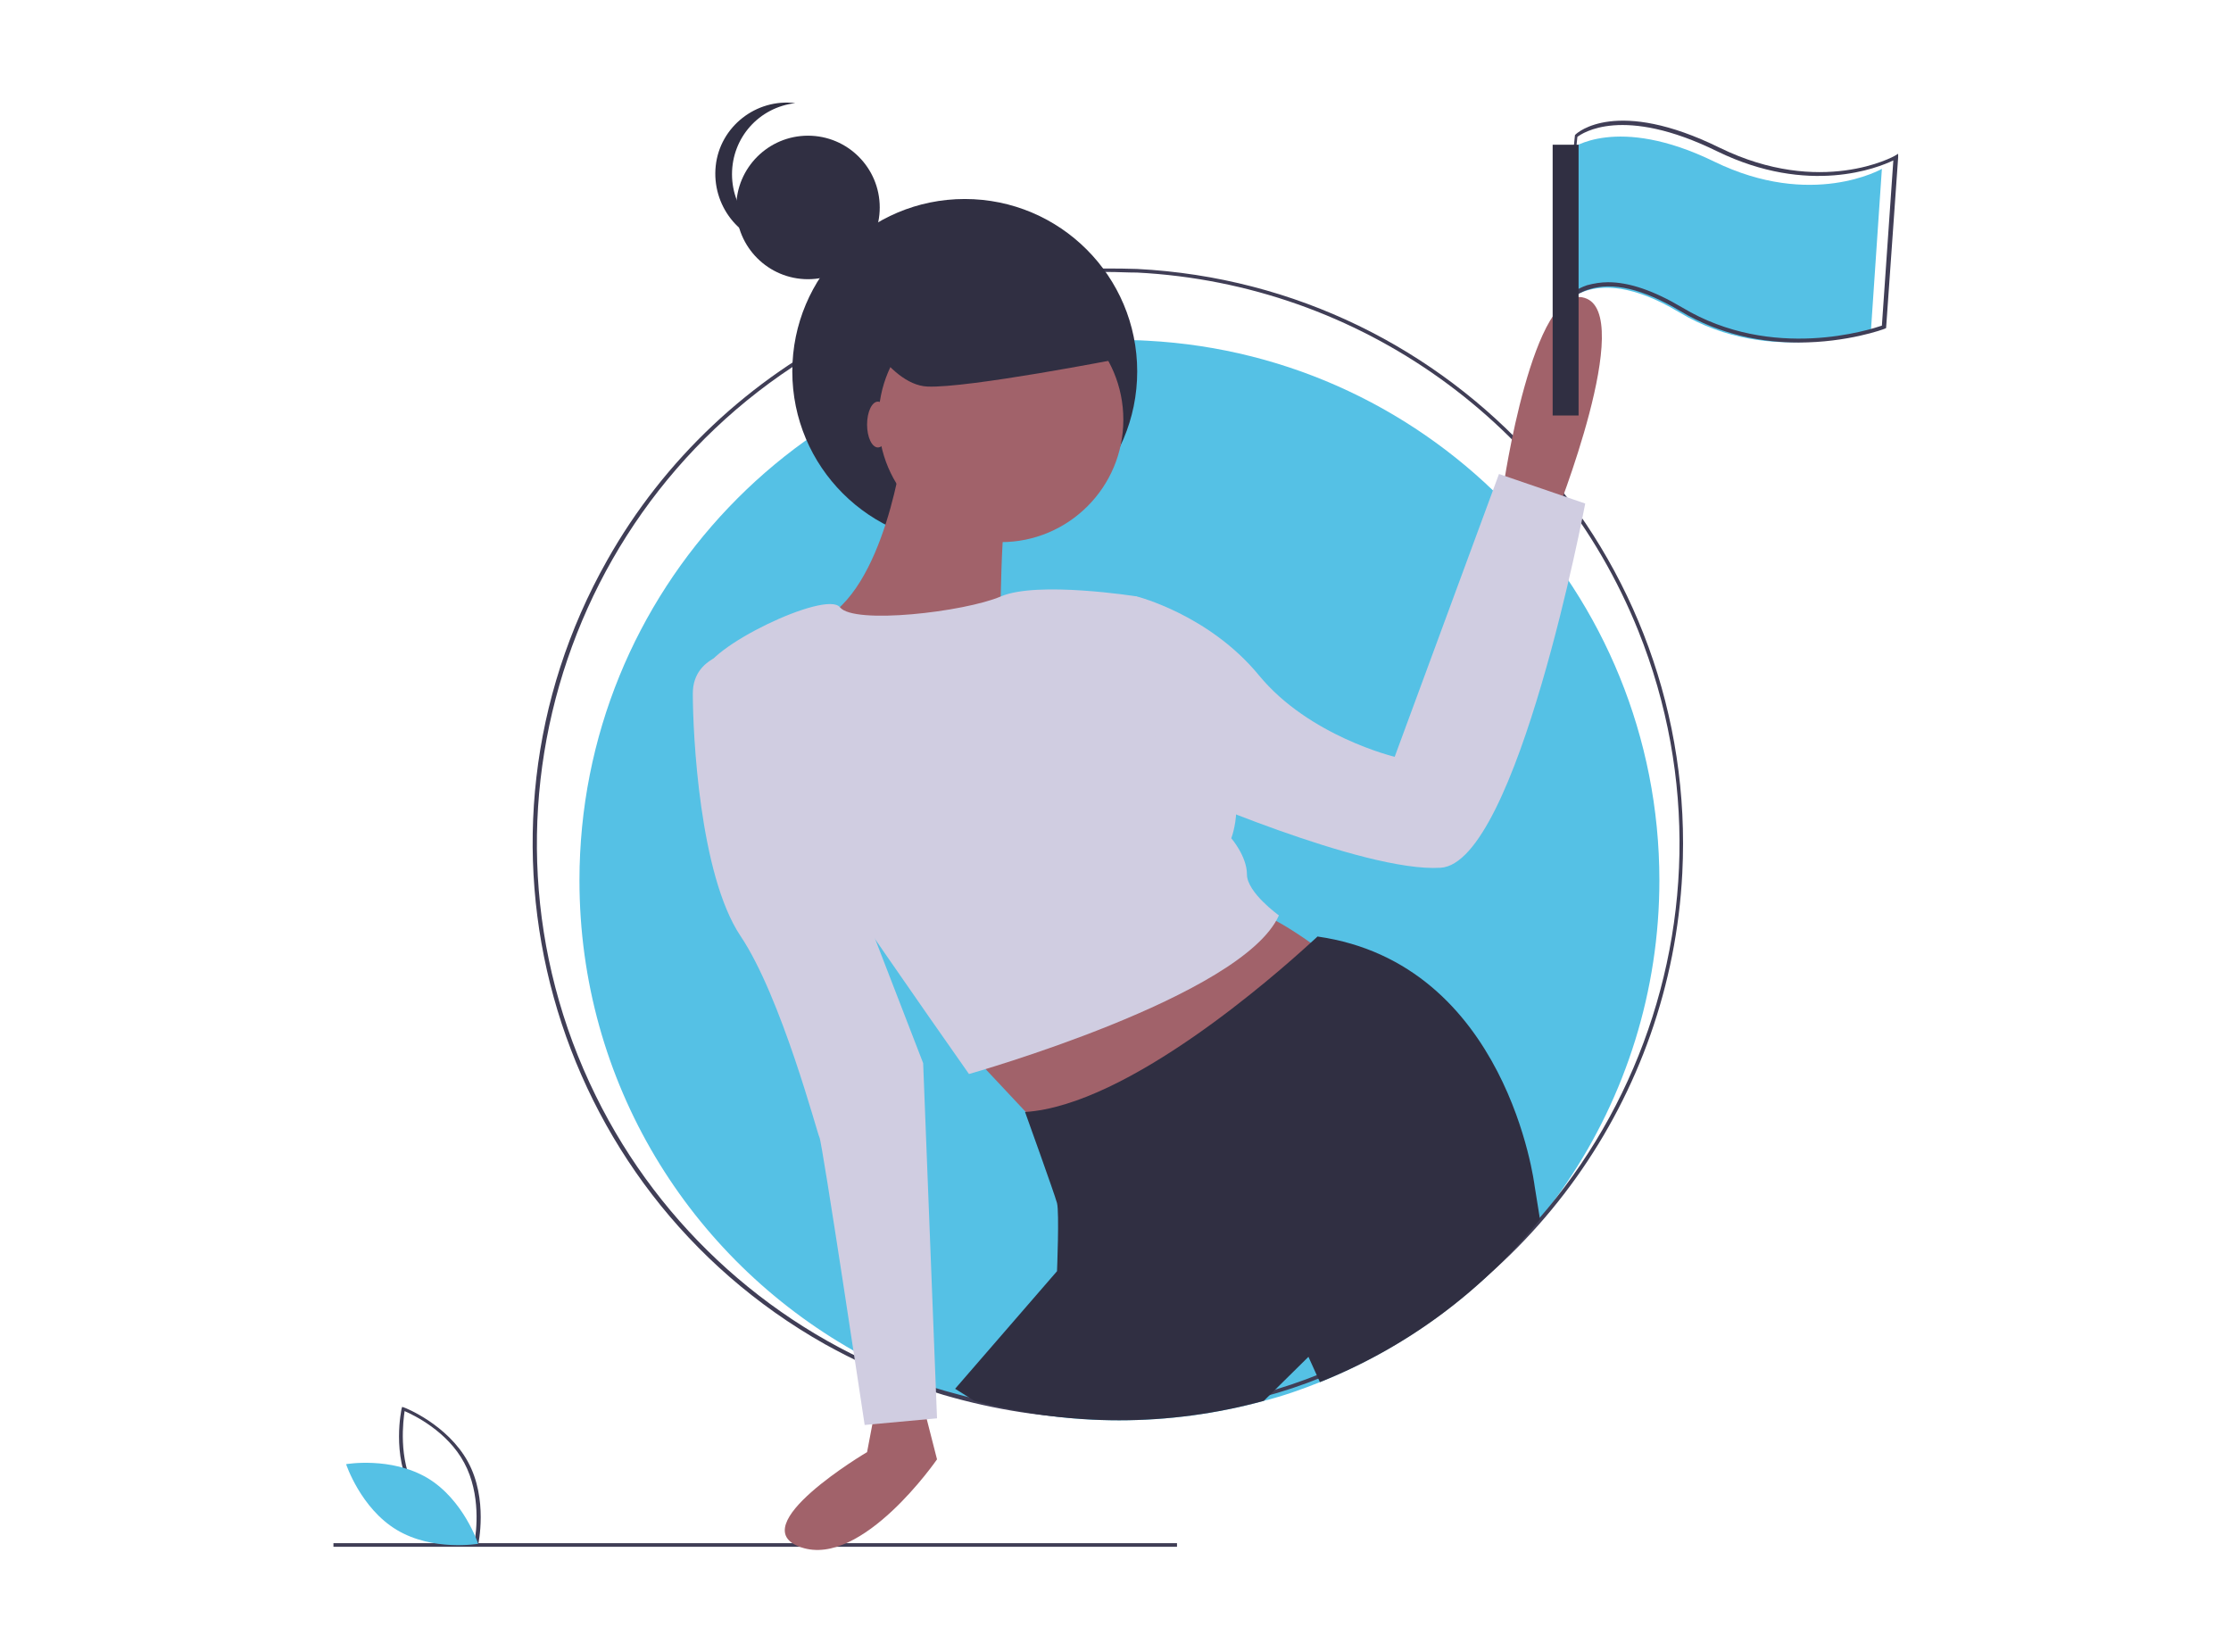 <?xml version="1.0" encoding="utf-8"?>
<!-- Generator: Adobe Illustrator 23.1.0, SVG Export Plug-In . SVG Version: 6.00 Build 0)  -->
<svg version="1.1" id="Livello_1" xmlns="http://www.w3.org/2000/svg" xmlns:xlink="http://www.w3.org/1999/xlink" x="0px" y="0px"
	 viewBox="0 0 370 274" style="enable-background:new 0 0 370 274;" xml:space="preserve">
<style type="text/css">
	.st0{fill:#55C1E5;}
	.st1{fill:#403E56;}
	.st2{fill:#302F42;}
	.st3{fill:#A1626A;}
	.st4{fill:#D0CDE1;}
</style>
<title>progress_tracking</title>
<title>ideas</title>
<g>
	<path class="st0" d="M260.5,24.7c0,0,7.6-5.8,23.8,2.1s27.8,1.2,27.8,1.2l-1.8,26.6c0,0-16.5,6.4-31.8-2.8s-20.2,0-20.2,0
		L260.5,24.7z"/>
	<path class="st0" d="M275.2,146c0,36.6-22.3,69.5-56.3,83.2c-3,1.2-6.1,2.3-9.3,3.1c-15.7,4.3-32.3,4.3-48,0
		c-2.1-0.6-4.3-1.3-6.3-2c-4.7-1.7-9.3-3.8-13.7-6.3c-27.2-15.4-45.5-44.5-45.5-78c0-47.9,37.6-87.3,85.4-89.5
		c1.4-0.1,2.8-0.1,4.2-0.1c1.5,0,3.1,0,4.6,0.1C237.8,59,275.2,98.3,275.2,146z"/>
	<path class="st1" d="M298.3,56.8c-5.9,0-12.9-1.2-19.6-5.2c-6.2-3.7-11.3-4.9-15.2-3.6c-2.1,0.6-3.8,2.1-4.7,4l-0.8,1.9l3.2-31.5
		l0.1-0.1c0.3-0.3,6.8-6.2,23.9,2.2c16.8,8.2,29,1.4,29.1,1.3l0.5-0.3l0,0.6l-2,28.3l-0.2,0.1C312.4,54.6,306.4,56.8,298.3,56.8z
		 M266.7,46.8c3.5,0,7.6,1.4,12.3,4.2c15,9,31.3,3.6,33.1,3l1.9-27.4c-2.5,1.2-14,5.9-29.2-1.5c-15.7-7.7-22.4-3-23.2-2.4l-2.8,27.8
		c1.1-1.5,2.6-2.6,4.4-3.2C264.3,47,265.5,46.8,266.7,46.8z"/>
	<path class="st1" d="M183.8,235.3c-8.6,0-17.2-1.2-25.6-3.5c-2.3-0.6-4.6-1.4-6.8-2.2c-5-1.8-9.9-4.1-14.6-6.7
		c-45.9-25.9-62-84.2-36.1-130c9.4-16.7,23.7-30.1,40.9-38.6c11.7-5.8,24.6-9.1,37.7-9.7c3-0.1,6.1-0.1,9.3,0
		c52.6,2.7,93.1,47.6,90.4,100.2c-1.9,37.1-25.2,69.8-59.8,83.6c-3.2,1.3-6.5,2.4-9.9,3.3C201,234.1,192.4,235.3,183.8,235.3z
		 M183.8,45.1c-1.5,0-3,0-4.4,0.1c-13,0.6-25.7,3.8-37.4,9.6c-47,23.1-66.3,80-43.2,126.9c10.8,22,29.8,39,52.9,47.3
		c2.2,0.8,4.4,1.5,6.7,2.1c16.6,4.6,34.2,4.6,50.8,0c3.3-0.9,6.6-2,9.8-3.3c48.6-19.5,72.2-74.6,52.7-123.2
		c-13.8-34.3-46.2-57.5-83.1-59.4C187,45.2,185.4,45.1,183.8,45.1L183.8,45.1z"/>
	<rect x="55.3" y="255.9" class="st1" width="139.9" height="0.6"/>
	<path class="st1" d="M79.2,256.5l-0.3-0.1c-0.1,0-7.2-2.8-10.6-9c-3.4-6.2-1.7-13.7-1.7-13.8l0.1-0.3l0.3,0.1c0.1,0,7.2,2.8,10.6,9
		c3.4,6.2,1.7,13.7,1.7,13.8L79.2,256.5z M68.8,247c2.8,5.3,8.5,8,9.9,8.6c0.3-1.5,1.1-7.8-1.7-13c-2.8-5.3-8.5-8-9.9-8.6
		C66.9,235.5,66,241.8,68.8,247L68.8,247z"/>
	<path class="st0" d="M70.9,245.1c6,3.6,8.4,10.9,8.4,10.9s-7.5,1.3-13.5-2.3c-6-3.6-8.4-10.9-8.4-10.9S64.8,241.5,70.9,245.1z"/>
	<circle class="st2" cx="160" cy="61.6" r="28.6"/>
	<circle class="st3" cx="166" cy="69.6" r="20.3"/>
	<path class="st3" d="M149.8,74.1c0,0-3,24-13.9,28.9c-10.9,4.9,30,2.3,30,2.3s0-21.8,1.5-22.5C169,82,149.8,74.1,149.8,74.1z"/>
	<path class="st3" d="M145.3,232.9l-1.5,7.9c0,0-21,12.4-10.9,15.8c10.1,3.4,22.5-14.6,22.5-14.6l-2.3-9H145.3z"/>
	<path class="st3" d="M160,173.6l16.5,17.6l45.4-31.5c0,0-10.5-8.3-13.9-8.3S160,173.6,160,173.6z"/>
	<path class="st3" d="M249.3,80.9c0,0,4.9-34.2,13.5-31.5c8.6,2.6-4.9,36.4-4.9,36.4L249.3,80.9z"/>
	<path class="st4" d="M188.5,98.9c0,0-16.4-2.6-22.5,0c-6.1,2.6-24.4,4.7-26.7,1.8c-2.3-2.9-22.5,6.8-22.5,11
		c0,4.1,43.9,66.4,43.9,66.4s45.4-12.8,51.4-26.3c0,0-5.3-3.8-5.3-6.8c0-3-2.6-6-2.6-6s3-7.5-2.3-14.3
		C196.8,118,188.5,98.9,188.5,98.9z"/>
	<path class="st4" d="M183.6,100l4.9-1.1c0,0,12,3,20.3,13.1s22.5,13.5,22.5,13.5l17.3-46.9l14.3,4.9c0,0-11.3,59.7-24,60.4
		c-12.8,0.8-44.3-13.1-44.3-13.1L183.6,100z"/>
	<path class="st4" d="M122.8,107.9c0,0-7.9,0.4-7.9,7.1s1.1,30,7.9,40.2c6.8,10.1,12.8,33,13.1,33.4c0.4,0.4,7.5,47.7,7.5,47.7
		l12-1.1l-2.3-58.9l-11.6-30L122.8,107.9z"/>
	<path class="st2" d="M255.4,202.2c-9.6,12-22.2,21.3-36.5,27L217,225l-7.4,7.3c-15.7,4.3-32.3,4.3-48,0l-3.2-2l16.9-19.5
		c0,0,0.4-9.8,0-11.3c-0.4-1.5-5.3-15.1-5.3-15.1c17.1-1.1,41.6-22.8,47.3-28c0.8-0.7,1.2-1.1,1.2-1.1c31.5,4.5,36,41.3,36,41.3
		L255.4,202.2z"/>
	<ellipse class="st3" cx="145.6" cy="70.4" rx="1.8" ry="3.8"/>
	<circle class="st2" cx="134" cy="34.4" r="11.9"/>
	<path class="st2" d="M121.4,28.9c0-6.1,4.5-11.1,10.5-11.8c-6.5-0.8-12.5,3.9-13.2,10.4s3.9,12.5,10.4,13.2c0.9,0.1,1.9,0.1,2.8,0
		C126,40.1,121.4,35,121.4,28.9z"/>
	<rect x="257.5" y="24" class="st2" width="4.3" height="44.9"/>
	<path class="st2" d="M141.6,52.2c0,0,5.5,11.6,12.2,11.9c6.7,0.3,31.8-4.6,31.8-4.6l-8.3-17.1l-22,2.8L141.6,52.2z"/>
</g>
</svg>
